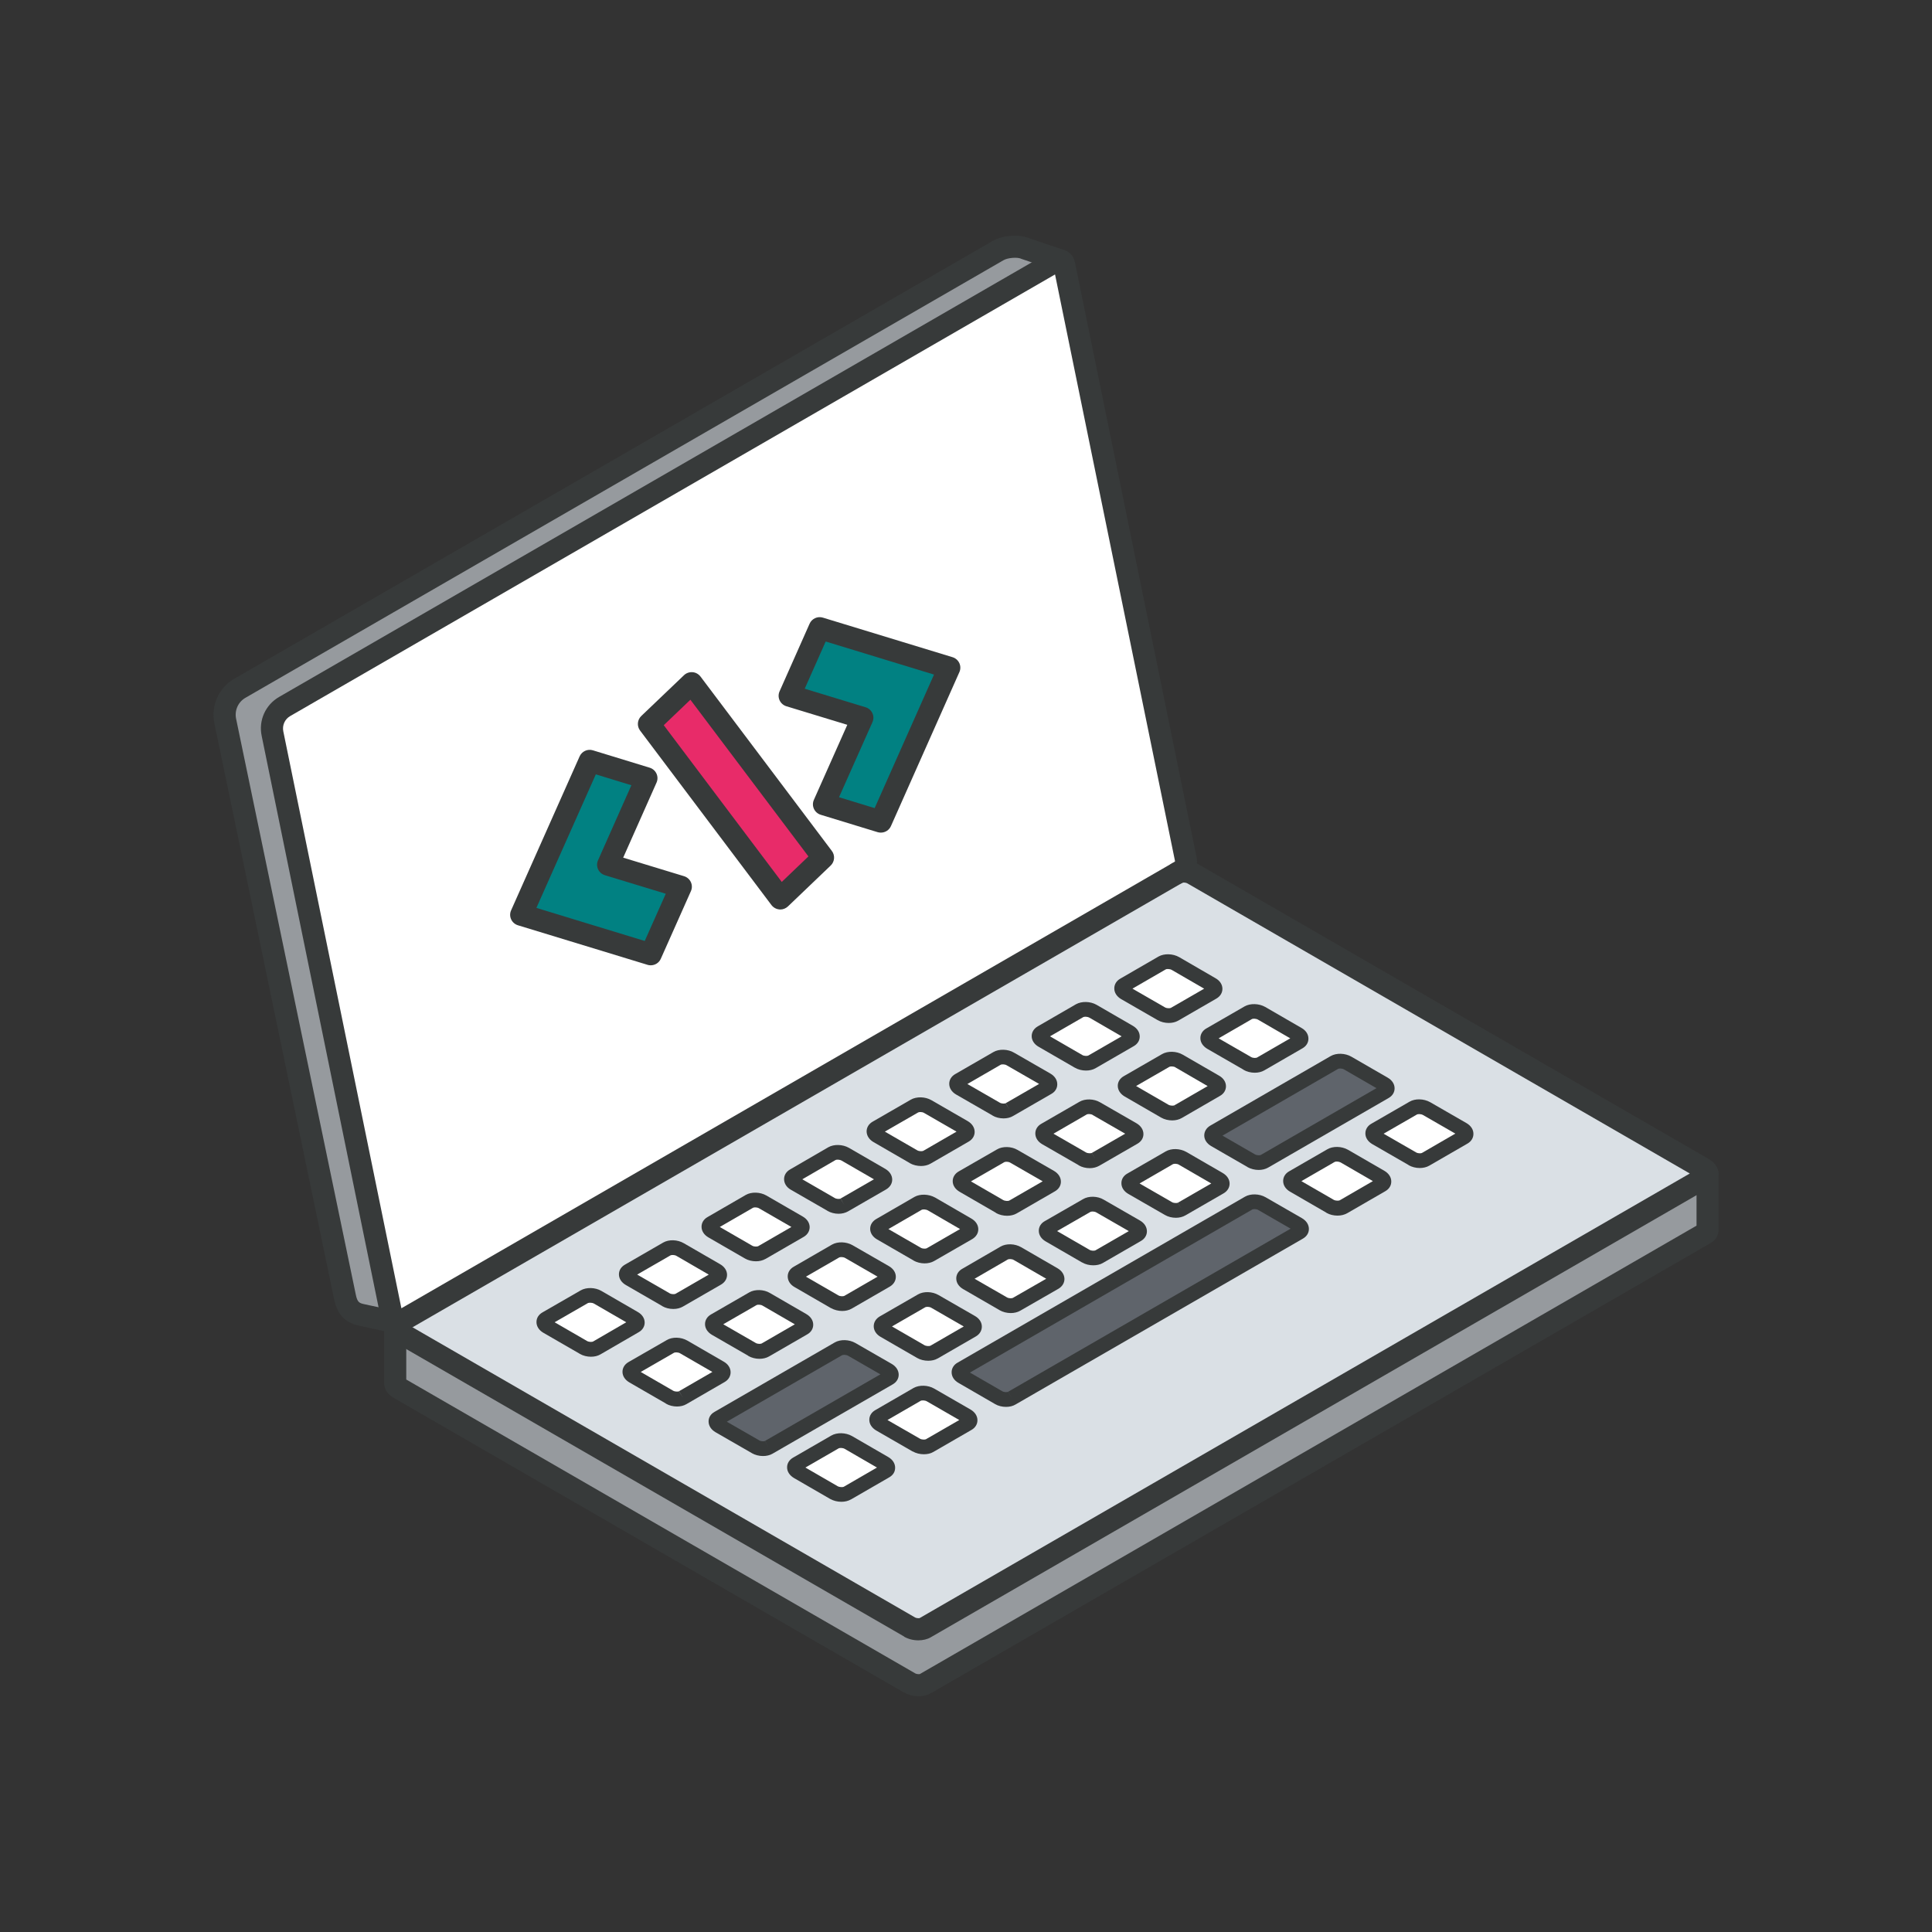 <?xml version="1.0" encoding="UTF-8"?>
<svg id="Capa_1" data-name="Capa 1" xmlns="http://www.w3.org/2000/svg" viewBox="0 0 250 250">
  <rect x="0" y="0" width="250" height="250" fill="#333333" stroke="none"/>
  <defs>
    <style>
      .cls-1 {
        fill: #5f646b;
      }

      .cls-1, .cls-2, .cls-3, .cls-4, .cls-5, .cls-6, .cls-7 {
        stroke-width: 0px;
      }

      .cls-2 {
        fill: #373a3a;
      }

      .cls-3 {
        fill: #dae0e5;
      }

      .cls-4 {
        fill: #969a9e;
      }

      .cls-5 {
        fill: #fff;
      }

      .cls-6 {
        fill: #e82b69;
      }

      .cls-7 {
        fill: #018182;
      }
    </style>
  </defs>
  <g>
    <path class="cls-4" d="M31.04,89.05c-1.49.85-2.25,2.57-1.9,4.24l15.49,74.52c.37,1.81,1.28,2.15,2.28,2.37l4.33.93c-.25-.04-.45-.24-.51-.56l-15.48-75.63c-.29-1.38.35-2.8,1.58-3.51l99.75-57.6c.21-.12.43-.16.6-.13l-4.58-1.55c-.91-.38-2.59-.25-3.51.3L31.04,89.05Z"/>
    <path class="cls-5" d="M136.59,33.82c.21-.12.43-.16.6-.13.26.04.46.25.52.57l15.75,76.98c.11.54-.23,1.23-.75,1.52l-100.85,58.23s-.02,0-.02,0c-.2.11-.42.16-.59.11-.25-.04-.45-.24-.51-.56l-15.48-75.63c-.29-1.38.35-2.8,1.58-3.51l99.75-57.6ZM84.22,123.49l3.89-8.74-9.42-2.87,4.97-11.18-7.35-2.25-8.86,19.91,16.78,5.12ZM106.51,110.96l-17-22.57-5.53,5.28,17,22.58,5.53-5.29ZM111.59,92.89l-4.98,11.18,7.36,2.25,8.85-19.91-16.78-5.12-3.88,8.74,9.42,2.87Z"/>
    <path class="cls-4" d="M51.13,171.72v7.26c0,.23.17.47.5.66l66.08,38.16c.59.34,1.5.38,2.01.08l100.86-58.23c.23-.13.35-.32.35-.51v-7.26c0,.19-.12.37-.35.51l-100.86,58.23c-.51.3-1.42.26-2.01-.08l-66.08-38.16c-.33-.19-.5-.44-.5-.66Z"/>
    <path class="cls-3" d="M51.84,171s0,0,.02,0l100.49-58.01c.52-.3,1.42-.26,2.01.08l66.08,38.16c.33.19.5.44.5.66s-.12.37-.35.51l-100.86,58.23c-.51.3-1.42.26-2.01-.08l-66.08-38.16c-.33-.19-.5-.44-.5-.66,0-.19.11-.37.35-.51l.35-.2ZM75.49,174.35c.5.29,1.27.32,1.71.07l4.95-2.87c.45-.25.39-.7-.12-.98l-4.71-2.72c-.5-.29-1.27-.32-1.71-.06l-4.95,2.85c-.45.26-.39.7.12.99l4.71,2.72ZM86.17,168.18c.51.3,1.27.33,1.71.07l4.96-2.86c.44-.25.38-.7-.13-.98l-4.7-2.72c-.51-.3-1.28-.32-1.72-.07l-4.95,2.86c-.44.25-.39.7.13.99l4.7,2.71ZM86.63,180.79c.5.29,1.27.32,1.71.06l4.95-2.86c.44-.25.39-.7-.12-.98l-4.71-2.72c-.5-.29-1.27-.33-1.71-.07l-4.95,2.85c-.45.26-.39.7.12.99l4.71,2.72ZM96.86,162.01c.51.3,1.27.33,1.72.07l4.95-2.86c.44-.26.38-.71-.13-.99l-4.7-2.71c-.51-.3-1.27-.32-1.72-.07l-4.95,2.86c-.44.25-.38.7.12.98l4.71,2.72ZM97.31,174.61c.51.3,1.28.32,1.72.07l4.95-2.86c.45-.25.39-.7-.12-.98l-4.71-2.72c-.5-.3-1.27-.33-1.71-.07l-4.96,2.86c-.44.25-.38.7.13.99l4.7,2.71ZM97.77,187.21c.5.3,1.27.33,1.71.07l15.55-8.98c.45-.25.39-.7-.12-.99l-4.71-2.71c-.5-.29-1.27-.32-1.71-.07l-15.55,8.98c-.45.25-.39.7.12.99l4.71,2.71ZM107.53,155.84c.51.3,1.28.33,1.72.07l4.95-2.85c.44-.26.38-.7-.12-.99l-4.71-2.72c-.51-.29-1.27-.33-1.72-.07l-4.95,2.87c-.44.25-.38.7.12.98l4.71,2.71ZM107.92,193.15c.51.29,1.27.32,1.72.07l4.95-2.86c.44-.25.38-.7-.12-.98l-4.71-2.72c-.51-.29-1.27-.33-1.72-.07l-4.95,2.86c-.44.25-.38.69.12.98l4.71,2.72ZM108,168.45c.51.3,1.27.32,1.72.07l4.95-2.86c.44-.26.38-.71-.12-.99l-4.71-2.71c-.51-.3-1.27-.33-1.72-.07l-4.95,2.86c-.44.25-.38.7.12.98l4.71,2.72ZM118.22,149.69c.51.29,1.27.32,1.72.07l4.95-2.86c.44-.25.38-.7-.13-.99l-4.7-2.71c-.51-.3-1.27-.33-1.72-.07l-4.95,2.85c-.44.26-.38.7.13.99l4.7,2.72ZM118.57,187c.51.29,1.28.32,1.72.07l4.95-2.86c.44-.25.38-.7-.12-.99l-4.71-2.71c-.5-.29-1.27-.33-1.72-.07l-4.95,2.86c-.44.25-.38.7.12.99l4.71,2.71ZM118.67,162.27c.51.3,1.28.33,1.72.07l4.95-2.85c.44-.26.38-.7-.12-.99l-4.7-2.72c-.52-.29-1.28-.32-1.72-.07l-4.96,2.87c-.44.25-.38.7.13.98l4.7,2.71ZM119.14,174.88c.51.29,1.27.33,1.72.07l4.95-2.86c.44-.26.38-.71-.12-.99l-4.71-2.71c-.51-.3-1.28-.32-1.72-.07l-4.95,2.85c-.44.26-.38.71.12.99l4.71,2.72ZM128.9,143.51c.5.29,1.27.32,1.71.06l4.95-2.85c.45-.25.39-.7-.12-.99l-4.71-2.71c-.5-.3-1.27-.33-1.71-.07l-4.95,2.86c-.44.25-.39.7.12.99l4.71,2.71ZM129.23,180.85c.5.29,1.27.32,1.71.06l37.18-21.46c.45-.25.39-.7-.12-.99l-4.71-2.71c-.5-.29-1.27-.32-1.71-.07l-37.18,21.47c-.45.25-.39.7.12.98l4.71,2.72ZM129.36,156.12c.51.29,1.28.32,1.72.06l4.95-2.86c.45-.25.39-.7-.12-.99l-4.71-2.71c-.5-.3-1.27-.32-1.71-.06l-4.95,2.85c-.45.26-.39.7.12.99l4.7,2.72ZM129.81,168.71c.51.3,1.28.32,1.72.07l4.96-2.85c.44-.26.38-.7-.13-.99l-4.7-2.72c-.51-.3-1.28-.33-1.72-.07l-4.95,2.87c-.45.25-.39.7.12.98l4.7,2.71ZM139.58,137.35c.51.29,1.27.32,1.72.06l4.95-2.86c.44-.25.38-.7-.12-.98l-4.71-2.72c-.51-.29-1.27-.32-1.72-.06l-4.95,2.86c-.44.25-.38.7.13.98l4.7,2.72ZM140.04,149.95c.5.29,1.27.33,1.71.07l4.95-2.85c.45-.25.39-.7-.12-.99l-4.71-2.71c-.5-.3-1.27-.33-1.71-.07l-4.95,2.86c-.44.25-.39.7.12.99l4.71,2.71ZM140.51,162.54c.5.3,1.27.32,1.71.07l4.95-2.86c.44-.25.39-.7-.12-.99l-4.71-2.71c-.5-.3-1.27-.33-1.71-.07l-4.95,2.85c-.45.25-.39.7.12.98l4.71,2.72ZM150.27,131.17c.51.3,1.27.33,1.72.07l4.95-2.86c.44-.25.38-.7-.13-.98l-4.7-2.72c-.51-.29-1.27-.32-1.72-.07l-4.95,2.86c-.44.25-.38.7.12.99l4.71,2.71ZM150.72,143.78c.51.29,1.28.33,1.72.07l4.95-2.86c.45-.25.39-.7-.12-.98l-4.7-2.72c-.51-.29-1.28-.32-1.72-.07l-4.96,2.86c-.44.25-.38.69.13.98l4.7,2.72ZM151.18,156.38c.5.29,1.27.32,1.71.06l4.95-2.85c.45-.26.39-.7-.12-.99l-4.7-2.72c-.51-.29-1.28-.32-1.72-.06l-4.95,2.86c-.45.25-.39.7.12.99l4.71,2.71ZM161.41,137.61c.51.3,1.28.32,1.72.07l4.95-2.86c.44-.25.38-.7-.12-.98l-4.71-2.72c-.51-.29-1.27-.33-1.72-.07l-4.95,2.86c-.44.25-.38.7.12.99l4.71,2.71ZM161.9,150.19c.52.3,1.28.33,1.72.07l15.6-9.01c.44-.25.38-.7-.12-.98l-4.71-2.72c-.51-.3-1.27-.32-1.72-.07l-15.59,9.01c-.44.26-.39.7.12.99l4.7,2.71ZM172.11,156.09c.5.29,1.27.32,1.72.06l4.95-2.86c.44-.25.38-.69-.12-.98l-4.71-2.72c-.51-.29-1.28-.32-1.72-.06l-4.95,2.86c-.44.25-.38.7.12.98l4.71,2.72ZM182.76,149.94c.51.3,1.27.33,1.72.07l4.95-2.86c.44-.25.38-.7-.12-.99l-4.71-2.71c-.51-.29-1.27-.33-1.72-.07l-4.95,2.85c-.44.25-.38.7.12.99l4.71,2.71Z"/>
    <polygon class="cls-7" points="76.3 98.46 67.44 118.37 84.22 123.49 88.11 114.75 78.69 111.88 83.65 100.7 76.3 98.46"/>
    <path class="cls-5" d="M70.67,170.64c-.45.26-.39.7.12.99l4.71,2.72c.5.29,1.27.32,1.71.07l4.95-2.87c.45-.25.39-.7-.12-.98l-4.71-2.72c-.5-.29-1.27-.32-1.71-.06l-4.95,2.85Z"/>
    <path class="cls-5" d="M81.34,164.47c-.44.25-.39.7.13.99l4.7,2.71c.51.3,1.27.33,1.71.07l4.96-2.86c.44-.25.38-.7-.13-.98l-4.7-2.72c-.51-.3-1.28-.32-1.72-.07l-4.95,2.86Z"/>
    <path class="cls-5" d="M81.81,177.07c-.45.26-.39.7.12.99l4.71,2.72c.5.29,1.27.32,1.71.06l4.95-2.86c.44-.25.39-.7-.12-.98l-4.71-2.72c-.5-.29-1.27-.33-1.71-.07l-4.95,2.85Z"/>
    <polygon class="cls-6" points="83.98 93.68 100.98 116.25 106.51 110.96 89.51 88.39 83.98 93.68"/>
    <path class="cls-5" d="M92.03,158.31c-.44.25-.38.7.12.98l4.71,2.72c.51.3,1.27.33,1.72.07l4.95-2.86c.44-.26.38-.71-.13-.99l-4.7-2.71c-.51-.3-1.27-.32-1.72-.07l-4.95,2.86Z"/>
    <path class="cls-5" d="M92.48,170.91c-.44.25-.38.7.13.99l4.7,2.71c.51.3,1.28.32,1.72.07l4.95-2.86c.45-.25.39-.7-.12-.98l-4.71-2.72c-.5-.3-1.27-.33-1.71-.07l-4.96,2.86Z"/>
    <path class="cls-1" d="M92.95,183.51c-.45.25-.39.7.12.99l4.71,2.71c.5.3,1.27.33,1.71.07l15.55-8.98c.45-.25.39-.7-.12-.99l-4.71-2.71c-.5-.29-1.27-.32-1.71-.07l-15.55,8.98Z"/>
    <polygon class="cls-7" points="106.05 81.28 102.17 90.02 111.59 92.89 106.61 104.06 113.98 106.31 122.82 86.4 106.05 81.28"/>
    <path class="cls-5" d="M102.7,152.15c-.44.25-.38.7.12.98l4.71,2.71c.51.3,1.28.33,1.72.07l4.95-2.85c.44-.26.38-.7-.12-.99l-4.71-2.72c-.51-.29-1.27-.33-1.72-.07l-4.95,2.87Z"/>
    <path class="cls-5" d="M103.09,189.45c-.44.25-.38.69.12.98l4.71,2.72c.51.29,1.27.32,1.72.07l4.95-2.86c.44-.25.38-.7-.12-.98l-4.71-2.72c-.51-.29-1.27-.33-1.72-.07l-4.95,2.86Z"/>
    <path class="cls-5" d="M103.17,164.74c-.44.25-.38.7.12.98l4.71,2.72c.51.3,1.27.32,1.72.07l4.95-2.86c.44-.26.38-.71-.12-.99l-4.71-2.71c-.51-.3-1.27-.33-1.72-.07l-4.95,2.86Z"/>
    <path class="cls-5" d="M113.39,145.97c-.44.26-.38.7.13.99l4.7,2.72c.51.29,1.27.32,1.72.07l4.95-2.86c.44-.25.38-.7-.13-.99l-4.7-2.71c-.51-.3-1.27-.33-1.72-.07l-4.95,2.85Z"/>
    <path class="cls-5" d="M113.74,183.29c-.44.25-.38.7.12.99l4.71,2.71c.51.29,1.28.32,1.72.07l4.95-2.86c.44-.25.38-.7-.12-.99l-4.71-2.71c-.5-.29-1.27-.33-1.72-.07l-4.95,2.86Z"/>
    <path class="cls-5" d="M113.85,158.58c-.44.25-.38.7.13.98l4.7,2.71c.51.3,1.28.33,1.72.07l4.95-2.85c.44-.26.38-.7-.12-.99l-4.7-2.72c-.52-.29-1.28-.32-1.72-.07l-4.96,2.87Z"/>
    <path class="cls-5" d="M114.31,171.17c-.44.26-.38.71.12.99l4.71,2.72c.51.29,1.27.33,1.72.07l4.95-2.86c.44-.26.38-.71-.12-.99l-4.71-2.71c-.51-.3-1.28-.32-1.72-.07l-4.95,2.85Z"/>
    <path class="cls-5" d="M124.08,139.81c-.44.25-.39.7.12.99l4.71,2.71c.5.29,1.27.32,1.71.06l4.95-2.85c.45-.25.39-.7-.12-.99l-4.71-2.71c-.5-.3-1.27-.33-1.71-.07l-4.95,2.86Z"/>
    <path class="cls-1" d="M124.4,177.15c-.45.25-.39.7.12.98l4.71,2.72c.5.29,1.27.32,1.71.06l37.18-21.46c.45-.25.39-.7-.12-.99l-4.71-2.71c-.5-.29-1.27-.32-1.71-.07l-37.18,21.47Z"/>
    <path class="cls-5" d="M124.54,152.41c-.45.26-.39.7.12.99l4.7,2.72c.51.29,1.28.32,1.72.06l4.95-2.86c.45-.25.39-.7-.12-.99l-4.71-2.71c-.5-.3-1.27-.32-1.71-.06l-4.95,2.85Z"/>
    <path class="cls-5" d="M124.99,165.01c-.45.25-.39.7.12.98l4.7,2.71c.51.3,1.28.32,1.72.07l4.96-2.85c.44-.26.38-.7-.13-.99l-4.7-2.72c-.51-.3-1.28-.33-1.72-.07l-4.95,2.87Z"/>
    <path class="cls-5" d="M134.75,133.64c-.44.25-.38.7.13.98l4.7,2.72c.51.29,1.27.32,1.72.06l4.95-2.86c.44-.25.38-.7-.12-.98l-4.71-2.72c-.51-.29-1.27-.32-1.72-.06l-4.95,2.86Z"/>
    <path class="cls-5" d="M135.22,146.24c-.44.25-.39.7.12.99l4.71,2.71c.5.29,1.27.33,1.71.07l4.95-2.85c.45-.25.39-.7-.12-.99l-4.71-2.71c-.5-.3-1.27-.33-1.71-.07l-4.95,2.86Z"/>
    <path class="cls-5" d="M135.68,158.84c-.45.25-.39.7.12.98l4.71,2.72c.5.3,1.27.32,1.71.07l4.95-2.86c.44-.25.39-.7-.12-.99l-4.71-2.71c-.5-.3-1.27-.33-1.71-.07l-4.95,2.85Z"/>
    <path class="cls-5" d="M145.44,127.47c-.44.25-.38.7.12.99l4.71,2.71c.51.3,1.27.33,1.72.07l4.95-2.86c.44-.25.38-.7-.13-.98l-4.7-2.72c-.51-.29-1.27-.32-1.72-.07l-4.95,2.86Z"/>
    <path class="cls-5" d="M145.89,140.08c-.44.25-.38.69.13.98l4.7,2.72c.51.29,1.28.33,1.72.07l4.95-2.86c.45-.25.39-.7-.12-.98l-4.7-2.72c-.51-.29-1.28-.32-1.72-.07l-4.96,2.86Z"/>
    <path class="cls-5" d="M146.36,152.67c-.45.25-.39.7.12.99l4.71,2.71c.5.29,1.27.32,1.71.06l4.95-2.85c.45-.26.39-.7-.12-.99l-4.7-2.72c-.51-.29-1.28-.32-1.72-.06l-4.95,2.86Z"/>
    <path class="cls-5" d="M156.58,133.9c-.44.25-.38.7.12.99l4.71,2.71c.51.3,1.28.32,1.72.07l4.95-2.86c.44-.25.38-.7-.12-.98l-4.71-2.72c-.51-.29-1.27-.33-1.72-.07l-4.95,2.86Z"/>
    <path class="cls-1" d="M157.08,146.48c-.44.26-.39.7.12.99l4.7,2.71c.52.3,1.28.33,1.72.07l15.6-9.01c.44-.25.38-.7-.12-.98l-4.71-2.72c-.51-.3-1.27-.32-1.72-.07l-15.59,9.01Z"/>
    <path class="cls-5" d="M167.28,152.39c-.44.25-.38.7.12.98l4.71,2.72c.5.29,1.27.32,1.72.06l4.95-2.86c.44-.25.38-.69-.12-.98l-4.71-2.72c-.51-.29-1.28-.32-1.72-.06l-4.95,2.86Z"/>
    <path class="cls-5" d="M177.93,146.23c-.44.25-.38.7.12.99l4.71,2.71c.51.3,1.27.33,1.72.07l4.95-2.86c.44-.25.38-.7-.12-.99l-4.71-2.71c-.51-.29-1.27-.33-1.72-.07l-4.95,2.85Z"/>
  </g>
  <g>
    <path class="cls-2" d="M117,211.77l-66.09-38.16c-.77-.45-1.21-1.14-1.21-1.89,0-.72.39-1.36,1.06-1.75l.35-.2c.68-.4,1.56-.16,1.95.52.24.42.25.9.06,1.31l65.29,37.7c.17.1.5.11.59.08l99.66-57.53-65.03-37.55c-.17-.1-.5-.11-.59-.08-.69.39-1.56.15-1.95-.53-.39-.68-.15-1.56.53-1.95.96-.55,2.4-.51,3.44.09l66.06,38.15c.77.43,1.24,1.14,1.24,1.91,0,.7-.38,1.34-1.07,1.75l-100.86,58.23c-.45.26-1.02.39-1.6.39-.64,0-1.3-.16-1.85-.48ZM52.2,172.44h0Z"/>
    <path class="cls-2" d="M50.96,172.51c-.84-.16-1.48-.82-1.63-1.67l-15.47-75.62c-.42-2,.49-4.02,2.26-5.04l99.76-57.6c.48-.28,1.03-.38,1.54-.3.87.15,1.53.82,1.68,1.69l15.74,76.98c.24,1.13-.38,2.45-1.44,3.05l-100.85,58.23s-.05.03-.07.04c-.36.19-.75.29-1.12.29-.14,0-.29-.01-.43-.05ZM52.14,170.31v-.03s0,.03,0,.03ZM51.14,169.75h0,0ZM136.51,35.52l-98.96,57.14c-.7.4-1.05,1.2-.89,1.98l15.28,74.65,100.05-57.77s.04-.05.06-.08l-15.53-75.93ZM152.06,111.53h0ZM136.31,34.54v-.03s0,.03,0,.03Z"/>
    <path class="cls-2" d="M161.42,151.01l-4.7-2.71c-.56-.33-.89-.83-.89-1.37,0-.51.27-.97.77-1.27l15.6-9.01c.74-.42,1.86-.38,2.66.08l4.71,2.72c.57.33.89.83.89,1.38,0,.52-.28.97-.77,1.25l-15.6,9.01h0c-.35.2-.78.3-1.22.3-.5,0-1.02-.13-1.45-.37ZM178.1,140.8l-4.19-2.42c-.25-.15-.66-.13-.76-.07l-14.96,8.64,4.19,2.42c.26.15.66.14.77.08l14.96-8.64Z"/>
    <path class="cls-2" d="M150.71,157.2l-4.71-2.71c-.57-.33-.9-.84-.89-1.4,0-.52.29-.97.78-1.24l4.94-2.85c.73-.43,1.85-.41,2.68.06l4.7,2.72c.57.33.9.83.9,1.38,0,.51-.28.97-.78,1.26l-4.94,2.85c-.35.2-.78.31-1.23.31-.49,0-1.01-.12-1.43-.37ZM152.55,150.71c-.26-.15-.65-.14-.77-.07l-4.32,2.5,4.2,2.42c.24.14.64.13.75.07l.49.82-.48-.82,4.32-2.49-4.18-2.42ZM146.82,153.5h0Z"/>
    <path class="cls-2" d="M140.03,163.37l-4.7-2.72c-.58-.33-.91-.83-.91-1.39,0-.52.29-.98.78-1.25l4.94-2.84c.73-.44,1.89-.41,2.67.06l4.71,2.71c.57.33.89.84.89,1.39,0,.51-.28.97-.77,1.25l-4.95,2.86h0c-.34.2-.78.29-1.22.29-.5,0-1.02-.12-1.44-.37ZM146.06,159.3l-4.21-2.42c-.24-.14-.63-.13-.75-.06l-4.31,2.48,4.2,2.43c.24.14.64.13.75.07l4.32-2.49ZM136.15,159.67h0Z"/>
    <path class="cls-2" d="M129.34,169.53l-4.69-2.71c-.58-.33-.91-.83-.91-1.39,0-.52.29-.98.78-1.25l4.95-2.87c.74-.43,1.86-.39,2.67.08l4.7,2.72c.57.33.89.83.9,1.38,0,.51-.27.97-.77,1.27l-4.96,2.85h0c-.35.2-.78.3-1.22.3-.5,0-1.02-.13-1.44-.37ZM135.38,165.47l-4.2-2.43c-.25-.15-.65-.13-.76-.07l-4.31,2.5,4.19,2.41c.25.15.65.13.76.07l4.32-2.48ZM125.46,165.84h0Z"/>
    <path class="cls-2" d="M118.66,175.71l-4.71-2.72c-.56-.32-.89-.83-.89-1.37,0-.51.27-.97.77-1.27l4.95-2.85c.74-.43,1.86-.39,2.67.08l4.71,2.71c.56.32.89.82.89,1.37,0,.51-.27.98-.77,1.27l-4.95,2.86h-.01c-.34.2-.77.29-1.21.29-.5,0-1.02-.12-1.45-.37ZM124.7,171.64l-4.2-2.42c-.25-.15-.65-.13-.76-.07l-4.32,2.49,4.19,2.42c.26.15.67.14.78.08l4.31-2.49Z"/>
    <path class="cls-2" d="M97.3,188.04l-4.71-2.71c-.57-.33-.9-.84-.9-1.4,0-.52.29-.97.78-1.24l15.55-8.98c.73-.42,1.85-.39,2.66.07l4.71,2.71c.57.33.9.84.9,1.4,0,.52-.29.97-.78,1.25l-15.55,8.97c-.34.2-.78.3-1.23.3-.5,0-1.02-.13-1.44-.37ZM109.73,175.43c-.25-.14-.65-.13-.76-.07l-14.92,8.61,4.21,2.42c.24.14.63.13.73.07l.49.82-.48-.83,14.92-8.61-4.2-2.42ZM93.41,184.34h0ZM114.56,177.48h0Z"/>
    <path class="cls-2" d="M160.93,138.43l-4.72-2.72c-.56-.34-.89-.84-.88-1.39,0-.51.29-.97.77-1.24l4.96-2.86c.73-.41,1.85-.38,2.66.08l4.7,2.72c.57.32.89.83.89,1.38,0,.52-.28.97-.77,1.25l-4.95,2.86h0c-.35.2-.78.3-1.23.3-.5,0-1.02-.13-1.44-.37ZM166.96,134.36l-4.18-2.42c-.26-.15-.67-.14-.77-.08l-4.32,2.5,4.2,2.42c.25.15.65.13.76.07l4.31-2.49ZM157.05,134.73h0Z"/>
    <path class="cls-2" d="M150.24,144.61l-4.7-2.72c-.57-.33-.9-.84-.9-1.39,0-.51.28-.96.77-1.24l4.96-2.86c.73-.42,1.85-.4,2.67.07l4.69,2.71c.58.32.91.83.91,1.38,0,.52-.29.98-.78,1.25l-4.94,2.86c-.35.2-.78.31-1.23.31-.5,0-1.01-.12-1.45-.37ZM152.1,138.11c-.26-.15-.66-.13-.77-.07l-4.32,2.49,4.18,2.42c.26.15.66.14.76.08l.49.82-.48-.82,4.31-2.49-4.17-2.42ZM156.92,140.16h0Z"/>
    <path class="cls-2" d="M139.57,150.77l-4.71-2.71c-.57-.33-.89-.84-.89-1.39,0-.52.28-.97.77-1.25l4.94-2.85c.73-.43,1.88-.4,2.67.07l4.71,2.71c.57.33.9.84.9,1.4,0,.52-.29.97-.78,1.25l-4.94,2.85c-.35.2-.78.31-1.23.31-.49,0-1.01-.12-1.43-.37ZM141.39,144.27c-.24-.14-.63-.13-.75-.07l-4.32,2.5,4.2,2.42c.24.14.64.13.75.07l.49.82-.48-.82,4.32-2.49-4.21-2.42ZM146.23,146.33h0Z"/>
    <path class="cls-2" d="M128.88,156.94l-4.7-2.72c-.57-.33-.9-.83-.9-1.38,0-.51.28-.97.78-1.26l4.94-2.84c.73-.44,1.88-.41,2.67.06l4.71,2.71c.57.33.9.84.9,1.4,0,.52-.29.97-.78,1.25l-4.95,2.86h0c-.35.2-.78.3-1.23.3-.5,0-1.01-.12-1.44-.36ZM134.92,152.86l-4.21-2.42c-.24-.14-.63-.13-.75-.06l-4.32,2.49,4.18,2.42c.26.14.66.13.77.07l4.32-2.49ZM135.56,152.5h0Z"/>
    <path class="cls-2" d="M118.2,163.1l-4.69-2.71c-.57-.32-.91-.83-.91-1.38,0-.52.28-.97.77-1.26l4.96-2.87c.72-.41,1.84-.38,2.67.08l4.71,2.73c.56.33.88.83.88,1.38,0,.51-.28.96-.77,1.26l-4.95,2.85c-.35.2-.78.3-1.23.3-.5,0-1.02-.13-1.44-.37ZM124.23,159.04l-4.17-2.42c-.27-.15-.67-.14-.78-.08l-4.32,2.5,4.19,2.42c.25.15.65.13.76.07l4.32-2.49Z"/>
    <path class="cls-2" d="M107.52,169.27l-4.7-2.72c-.57-.32-.89-.83-.89-1.38,0-.52.28-.97.77-1.25l4.96-2.87c.74-.42,1.86-.38,2.66.08l4.71,2.71c.56.32.89.83.89,1.37,0,.51-.27.97-.77,1.27l-4.95,2.86h0c-.35.2-.78.3-1.22.3-.5,0-1.02-.13-1.44-.37ZM113.56,165.2l-4.2-2.42c-.25-.15-.66-.13-.76-.07l-4.31,2.49,4.19,2.42c.25.15.65.13.77.07l4.31-2.49Z"/>
    <path class="cls-2" d="M96.83,175.44l-4.7-2.71c-.57-.33-.9-.84-.9-1.39,0-.51.28-.97.77-1.25l4.96-2.86c.73-.42,1.88-.39,2.66.08l4.7,2.72c.58.33.91.83.91,1.39,0,.52-.29.98-.78,1.25l-4.95,2.86h0c-.35.2-.78.3-1.23.3-.5,0-1.02-.13-1.44-.37ZM102.86,171.37l-4.2-2.43c-.24-.14-.64-.13-.75-.07l-4.32,2.49,4.2,2.42c.25.15.65.13.76.07l4.31-2.49ZM103.51,171h0Z"/>
    <path class="cls-2" d="M86.16,181.61l-4.71-2.72c-.57-.33-.9-.83-.9-1.38,0-.51.28-.97.78-1.26l4.94-2.84c.73-.44,1.85-.41,2.67.06l4.7,2.72c.57.32.9.83.9,1.38,0,.52-.28.98-.77,1.26l-4.94,2.86c-.35.21-.78.31-1.23.31-.49,0-1.01-.12-1.43-.37ZM87.99,175.11c-.25-.14-.64-.13-.76-.07l-4.32,2.49,4.2,2.43c.25.14.64.13.75.07l.49.82-.48-.83,4.31-2.49-4.19-2.42Z"/>
    <path class="cls-2" d="M149.79,132l-4.72-2.72c-.56-.33-.89-.84-.88-1.39,0-.51.28-.97.77-1.25l4.96-2.87c.73-.41,1.85-.38,2.66.08l4.69,2.72c.58.32.91.83.91,1.38,0,.52-.28.97-.77,1.26l-4.95,2.86h0c-.35.2-.78.3-1.22.3-.5,0-1.02-.12-1.44-.37ZM155.81,127.93l-4.18-2.42c-.26-.15-.67-.14-.77-.08l-4.32,2.5,4.2,2.42c.26.15.65.13.77.07l4.3-2.48Z"/>
    <path class="cls-2" d="M139.1,138.17l-4.69-2.71c-.57-.32-.91-.83-.91-1.38,0-.52.28-.97.77-1.26l4.96-2.87c.74-.41,1.85-.39,2.66.07l4.7,2.72c.57.33.89.83.89,1.38,0,.52-.28.97-.77,1.25l-4.95,2.86c-.35.2-.78.3-1.23.3-.5,0-1.01-.12-1.44-.37ZM140.95,131.68c-.26-.15-.67-.13-.77-.07l-4.31,2.49,4.18,2.42c.26.15.66.13.77.07l4.32-2.49-4.18-2.42Z"/>
    <path class="cls-2" d="M128.43,144.34l-4.71-2.71c-.57-.33-.89-.84-.89-1.39,0-.51.28-.97.77-1.25l4.94-2.85c.73-.43,1.88-.4,2.67.07l4.71,2.71c.57.33.9.84.89,1.4,0,.52-.29.97-.78,1.24l-4.94,2.85c-.35.21-.78.31-1.23.31-.49,0-1.01-.12-1.43-.37ZM130.25,137.84c-.24-.14-.63-.13-.75-.07l-4.32,2.5,4.2,2.42c.24.14.64.13.75.07l.49.82-.48-.83,4.32-2.49-4.21-2.42ZM135.09,139.9h0Z"/>
    <path class="cls-2" d="M117.74,150.51l-4.7-2.72c-.57-.33-.89-.83-.9-1.38,0-.51.27-.97.77-1.26l4.94-2.85c.74-.43,1.87-.4,2.67.06l4.7,2.71c.57.33.9.84.9,1.4,0,.51-.28.97-.77,1.25l-4.95,2.86h0c-.35.2-.78.3-1.22.3-.5,0-1.01-.12-1.44-.36ZM123.77,146.43l-4.2-2.42c-.25-.15-.65-.13-.76-.06l-4.31,2.48,4.19,2.42c.26.15.66.13.78.07l4.31-2.49ZM124.41,146.06h0Z"/>
    <path class="cls-2" d="M107.06,156.67l-4.71-2.71c-.57-.32-.89-.83-.89-1.38,0-.52.28-.97.77-1.25l4.96-2.88c.73-.41,1.85-.38,2.66.08l4.72,2.73c.56.33.88.84.88,1.38,0,.51-.28.96-.77,1.26l-4.94,2.85c-.35.2-.78.31-1.23.31-.5,0-1.02-.13-1.45-.38ZM108.9,150.18c-.26-.15-.67-.14-.77-.08l-4.31,2.5,4.19,2.42c.25.15.64.14.75.08l.49.82-.48-.83,4.32-2.49-4.19-2.42Z"/>
    <path class="cls-2" d="M96.38,162.84l-4.71-2.72c-.57-.33-.89-.83-.89-1.38,0-.52.28-.97.77-1.25l4.96-2.87c.74-.42,1.86-.38,2.66.08l4.69,2.71c.57.32.9.82.91,1.37,0,.51-.27.98-.77,1.27l-4.95,2.86h-.01c-.35.2-.78.3-1.22.3-.5,0-1.02-.12-1.44-.37ZM102.41,158.77l-4.2-2.42c-.25-.15-.66-.13-.76-.07l-4.31,2.49,4.19,2.42c.25.15.65.13.77.07l4.31-2.49Z"/>
    <path class="cls-2" d="M85.69,169l-4.69-2.71c-.58-.33-.91-.84-.91-1.39,0-.52.28-.97.77-1.25l4.95-2.86c.74-.43,1.86-.39,2.67.08l4.69,2.71c.57.32.91.83.91,1.38,0,.52-.28.97-.77,1.26l-4.96,2.86h0c-.35.2-.78.3-1.22.3-.5,0-1.01-.12-1.44-.37ZM91.72,164.94l-4.19-2.43c-.25-.15-.65-.13-.76-.07l-4.32,2.49,4.2,2.42c.25.15.65.13.76.07l4.31-2.49Z"/>
    <path class="cls-2" d="M75.02,175.18l-4.71-2.72c-.57-.33-.89-.84-.89-1.38s.28-.97.78-1.26l4.95-2.85c.73-.42,1.87-.39,2.66.07l4.7,2.72c.58.32.91.83.91,1.38,0,.52-.29.98-.78,1.25l-4.95,2.87h0c-.34.2-.77.3-1.22.3-.5,0-1.01-.12-1.44-.37ZM81.04,171.1l-4.19-2.42c-.24-.14-.65-.12-.76-.07l-4.32,2.49,4.2,2.43c.25.14.65.13.76.07l4.31-2.5ZM81.68,170.73h0Z"/>
    <path class="cls-2" d="M182.28,150.76l-4.72-2.72c-.56-.33-.89-.84-.88-1.39,0-.51.29-.97.77-1.24l4.94-2.85c.73-.43,1.85-.4,2.67.06l4.72,2.72c.56.33.89.84.88,1.39,0,.51-.28.97-.77,1.25l-4.95,2.86c-.35.2-.78.3-1.23.3-.5,0-1.02-.13-1.44-.37ZM184.13,144.28c-.26-.15-.66-.13-.77-.07l-4.32,2.49,4.2,2.42c.26.15.65.14.76.07h0l4.32-2.5-4.19-2.41Z"/>
    <path class="cls-2" d="M171.63,156.92l-4.7-2.72c-.57-.33-.89-.83-.89-1.38,0-.52.28-.97.77-1.25l4.94-2.85c.73-.43,1.85-.41,2.68.06l4.72,2.73c.56.33.89.84.88,1.39,0,.51-.28.96-.77,1.24l-4.95,2.86h-.01c-.35.2-.78.3-1.23.3-.5,0-1.01-.12-1.43-.36ZM177.66,152.84l-4.18-2.42c-.26-.14-.65-.14-.77-.07l-4.31,2.49,4.19,2.42c.23.13.64.13.77.06l4.3-2.49Z"/>
    <path class="cls-2" d="M118.09,187.82l-4.72-2.72c-.56-.34-.89-.84-.88-1.39,0-.51.29-.97.77-1.24l4.96-2.87c.74-.41,1.86-.38,2.66.08l4.72,2.72c.56.33.89.84.88,1.39,0,.51-.29.97-.77,1.24l-4.95,2.86h0c-.34.2-.77.29-1.21.29-.5,0-1.02-.12-1.45-.37ZM124.13,183.75l-4.2-2.42c-.25-.15-.67-.13-.77-.08l-4.32,2.5,4.19,2.41c.26.15.66.14.78.08l4.32-2.49ZM114.22,184.12h0ZM124.76,183.39h0Z"/>
    <path class="cls-2" d="M107.45,193.98l-4.72-2.73c-.56-.34-.89-.84-.88-1.39,0-.51.29-.96.77-1.24l4.95-2.86c.73-.42,1.85-.4,2.67.06l4.7,2.72c.57.33.89.83.89,1.38s-.28.97-.77,1.25l-4.95,2.86h-.01c-.35.2-.78.3-1.22.3-.5,0-1.01-.12-1.44-.36ZM113.48,189.9l-4.18-2.42c-.26-.15-.66-.13-.77-.07l-4.31,2.49,4.18,2.42c.26.14.66.13.78.07l4.3-2.49ZM114.11,189.53h0Z"/>
    <path class="cls-2" d="M128.75,181.68l-4.7-2.72c-.58-.32-.91-.83-.91-1.39,0-.52.29-.98.78-1.25l37.18-21.47c.73-.42,1.85-.39,2.66.07l4.71,2.71c.57.33.9.84.9,1.4,0,.52-.29.97-.78,1.25l-37.18,21.46c-.35.21-.78.31-1.23.31-.49,0-1.01-.12-1.43-.37ZM162.82,156.57c-.25-.14-.65-.13-.76-.07l-36.55,21.11,4.19,2.42c.24.14.64.13.75.07l.49.82-.48-.83,36.55-21.1-4.2-2.42ZM124.87,177.98h0ZM167.65,158.62h0Z"/>
    <path class="cls-2" d="M117,219.03l-66.06-38.15c-.78-.44-1.23-1.13-1.23-1.91v-7.26c0-.79.64-1.43,1.43-1.43s1.43.64,1.43,1.43v6.8s65.87,38.03,65.87,38.03c.17.1.5.11.59.08l100.5-58.02v-6.74c0-.79.64-1.43,1.43-1.43s1.43.64,1.43,1.43v7.26c0,.72-.4,1.38-1.07,1.75l-100.86,58.23c-.45.26-1.02.39-1.6.39-.64,0-1.3-.16-1.85-.48ZM219.88,158.41h0s0,0,0,0Z"/>
    <path class="cls-2" d="M51.25,172.54c.66,0,1.25-.46,1.4-1.13.17-.77-.33-1.53-1.1-1.7l-4.33-.93c-.69-.15-.97-.21-1.18-1.26l-15.49-74.52c-.22-1.08.27-2.17,1.22-2.71l98.07-56.61c.57-.34,1.78-.41,2.24-.22.03.01.06.02.09.04l4.58,1.55c.75.25,1.56-.15,1.81-.89.25-.75-.15-1.56-.9-1.81l-4.54-1.54c-1.34-.54-3.46-.36-4.74.41L30.33,87.82c-2.02,1.16-3.06,3.48-2.59,5.77l15.49,74.52c.52,2.53,2,3.18,3.38,3.47l4.32.93c.1.02.2.03.3.03Z"/>
    <path class="cls-2" d="M113.56,107.68l-7.36-2.25c-.39-.12-.71-.4-.88-.77-.17-.37-.17-.8,0-1.17l4.32-9.7-7.88-2.4c-.39-.12-.71-.4-.88-.77-.17-.37-.17-.8,0-1.17l3.88-8.74c.29-.66,1.03-1,1.72-.79l16.78,5.12c.39.12.71.4.88.77.17.37.17.8,0,1.17l-8.85,19.91c-.23.53-.75.85-1.31.85-.14,0-.28-.02-.42-.06ZM106.84,83.02l-2.71,6.1,7.88,2.4c.39.12.71.4.88.77.17.37.17.8,0,1.17l-4.32,9.7,4.61,1.41,7.68-17.28-14.02-4.28Z"/>
    <path class="cls-2" d="M83.8,124.85l-16.78-5.12c-.39-.12-.71-.4-.88-.77-.17-.37-.17-.8,0-1.17l8.86-19.91c.29-.66,1.03-1,1.72-.79l7.35,2.25c.39.12.71.4.88.77.17.37.17.8,0,1.17l-4.31,9.7,7.88,2.4c.39.12.71.4.88.77.17.37.17.8,0,1.17l-3.89,8.74c-.23.53-.75.85-1.31.85-.14,0-.28-.02-.42-.06ZM78.27,113.25c-.39-.12-.71-.4-.88-.77-.17-.37-.17-.8,0-1.17l4.31-9.7-4.6-1.41-7.69,17.28,14.02,4.28,2.72-6.11-7.88-2.4Z"/>
    <path class="cls-2" d="M100.86,117.68c-.41-.03-.78-.24-1.03-.56l-17-22.58c-.44-.58-.37-1.39.15-1.89l5.53-5.28c.29-.28.7-.42,1.1-.39.41.03.78.24,1.03.56l17,22.57c.44.58.37,1.39-.15,1.89l-5.53,5.29c-.27.25-.62.4-.99.4-.04,0-.08,0-.12,0ZM89.34,90.54l-3.45,3.3,15.27,20.28,3.45-3.3-15.27-20.27Z"/>
  </g>
</svg>